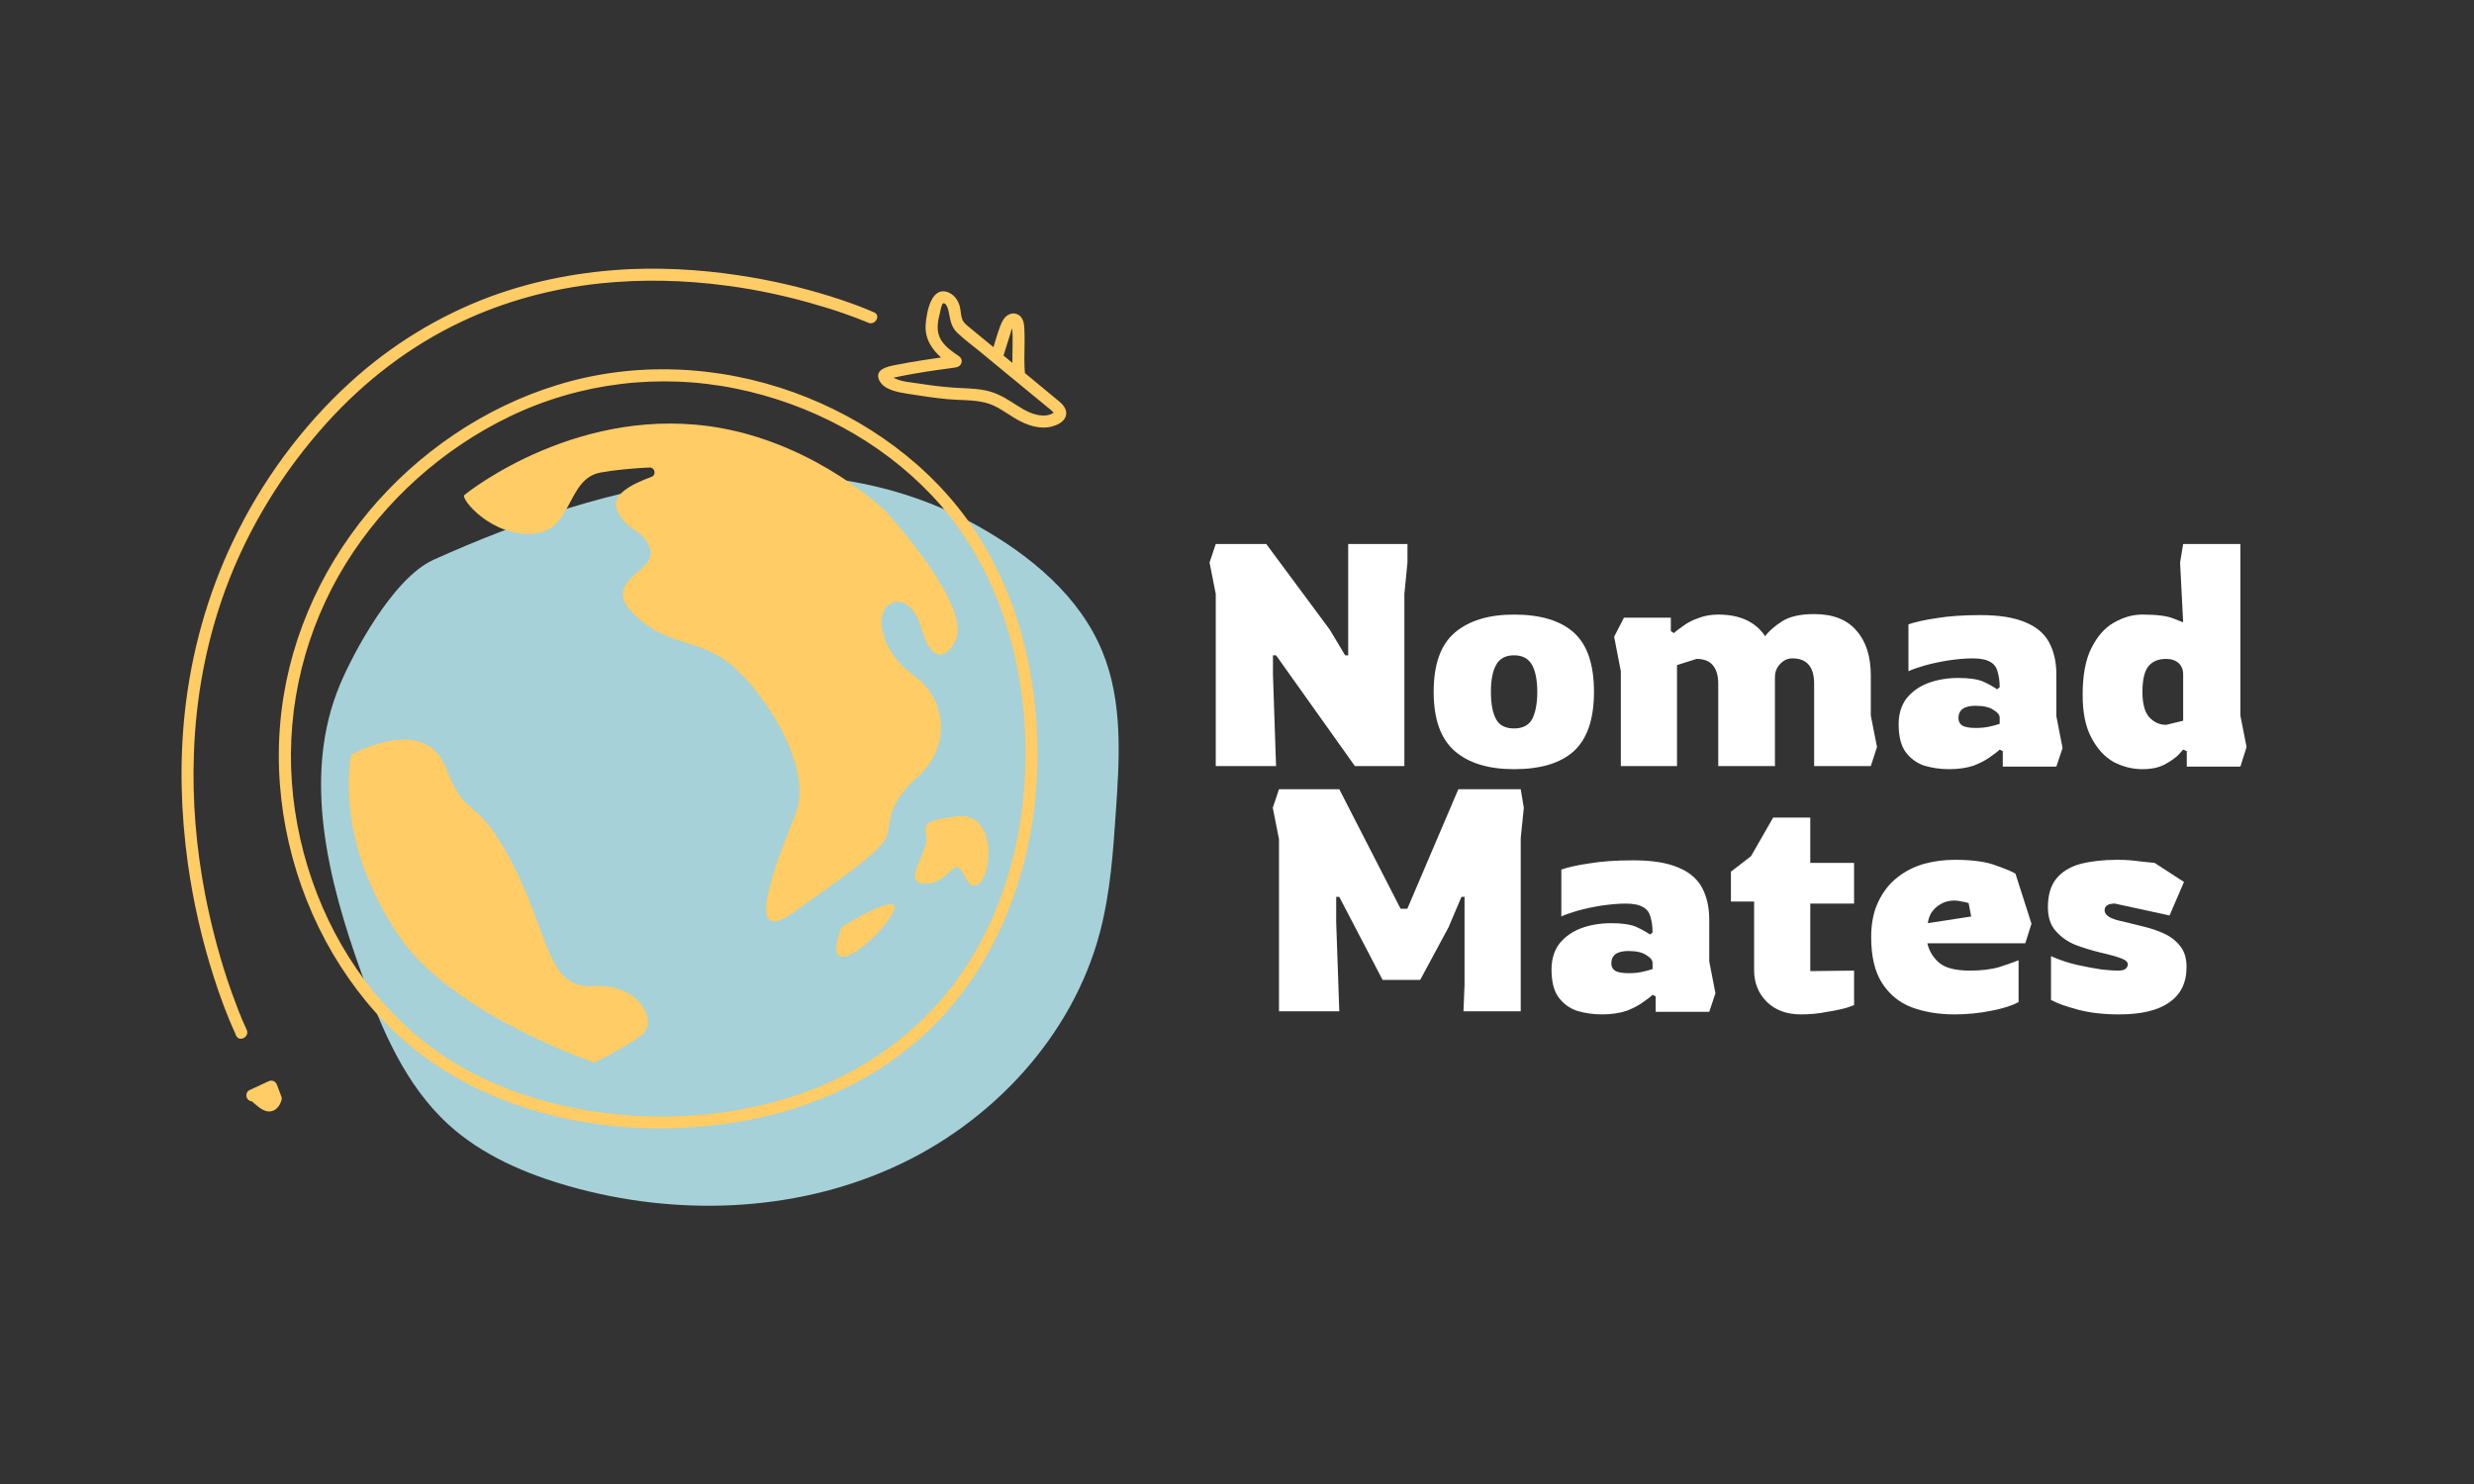 <?xml version="1.0" encoding="UTF-8"?> <svg xmlns="http://www.w3.org/2000/svg" xmlns:xlink="http://www.w3.org/1999/xlink" width="100" zoomAndPan="magnify" viewBox="0 0 75 45" height="60" preserveAspectRatio="xMidYMid meet" version="1.0"><rect x="0" y="0" width="75" height="45" fill="#333333" stroke="none"/><defs><g></g><clipPath id="8812592f3d"><path d="M 9 14 L 33.91 14 L 33.91 36.613 L 9 36.613 Z M 9 14 " clip-rule="nonzero"></path></clipPath><clipPath id="1048b7fc9a"><path d="M 5.41 8.113 L 33 8.113 L 33 35 L 5.41 35 Z M 5.41 8.113 " clip-rule="nonzero"></path></clipPath></defs><g fill="#ffffff" fill-opacity="1"><g transform="translate(36.09, 23.23)"><g><path d="M 0.766 0 L 0.766 -5.219 L 0.578 -6.172 L 0.766 -6.734 L 2.297 -6.734 L 4.219 -4.141 L 4.688 -3.359 L 4.781 -3.359 L 4.781 -6.734 L 6.578 -6.734 L 6.578 -6.172 L 6.484 -5.219 L 6.484 0 L 4.984 0 L 2.594 -3.359 L 2.5 -3.359 L 2.5 -2.781 L 2.594 0 Z M 0.766 0 "></path></g></g></g><g fill="#ffffff" fill-opacity="1"><g transform="translate(43.228, 23.23)"><g><path d="M 2.672 0.094 C 1.898 0.094 1.301 -0.086 0.875 -0.453 C 0.445 -0.828 0.234 -1.426 0.234 -2.25 C 0.234 -3.082 0.445 -3.68 0.875 -4.047 C 1.301 -4.41 1.898 -4.594 2.672 -4.594 C 3.473 -4.594 4.078 -4.41 4.484 -4.047 C 4.891 -3.68 5.094 -3.082 5.094 -2.25 C 5.094 -1.426 4.891 -0.828 4.484 -0.453 C 4.078 -0.086 3.473 0.094 2.672 0.094 Z M 2.672 -1.141 C 2.93 -1.141 3.113 -1.234 3.219 -1.422 C 3.32 -1.617 3.375 -1.895 3.375 -2.25 C 3.375 -2.602 3.32 -2.875 3.219 -3.062 C 3.113 -3.258 2.93 -3.359 2.672 -3.359 C 2.41 -3.359 2.227 -3.258 2.125 -3.062 C 2.02 -2.875 1.969 -2.602 1.969 -2.25 C 1.969 -1.895 2.02 -1.617 2.125 -1.422 C 2.227 -1.234 2.41 -1.141 2.672 -1.141 Z M 2.672 -1.141 "></path></g></g></g><g fill="#ffffff" fill-opacity="1"><g transform="translate(48.558, 23.23)"><g><path d="M 0.375 -3.922 L 0.672 -4.5 L 2.094 -4.5 L 2.094 -4.094 L 2.188 -4.031 C 2.25 -4.094 2.344 -4.164 2.469 -4.25 C 2.594 -4.344 2.742 -4.422 2.922 -4.484 C 3.098 -4.555 3.301 -4.594 3.531 -4.594 C 4.188 -4.594 4.66 -4.375 4.953 -3.938 C 5.066 -4.094 5.238 -4.242 5.469 -4.391 C 5.695 -4.535 6.02 -4.609 6.438 -4.609 C 7.008 -4.609 7.438 -4.441 7.719 -4.109 C 8.008 -3.785 8.156 -3.332 8.156 -2.75 L 8.156 -1.531 L 8.344 -0.578 L 8.156 0 L 6.438 0 L 6.438 -2.5 C 6.438 -2.75 6.383 -2.938 6.281 -3.062 C 6.176 -3.195 6.008 -3.266 5.781 -3.266 C 5.633 -3.266 5.508 -3.207 5.406 -3.094 C 5.301 -2.988 5.25 -2.852 5.25 -2.688 L 5.25 0 L 3.531 0 L 3.531 -2.5 C 3.531 -2.738 3.477 -2.922 3.375 -3.047 C 3.27 -3.18 3.102 -3.25 2.875 -3.25 L 2.281 -3.062 L 2.281 0 L 0.578 0 L 0.578 -2.875 Z M 0.375 -3.922 "></path></g></g></g><g fill="#ffffff" fill-opacity="1"><g transform="translate(57.277, 23.23)"><g><path d="M 1.812 0.094 C 1.539 0.094 1.285 0.055 1.047 -0.016 C 0.816 -0.098 0.629 -0.238 0.484 -0.438 C 0.348 -0.633 0.281 -0.91 0.281 -1.266 C 0.281 -1.578 0.359 -1.836 0.516 -2.047 C 0.68 -2.254 0.898 -2.41 1.172 -2.516 C 1.441 -2.617 1.75 -2.672 2.094 -2.672 C 2.426 -2.672 2.676 -2.633 2.844 -2.562 C 3.008 -2.488 3.148 -2.41 3.266 -2.328 L 3.344 -2.391 C 3.344 -2.578 3.32 -2.734 3.281 -2.859 C 3.25 -2.992 3.176 -3.094 3.062 -3.156 C 2.945 -3.227 2.77 -3.266 2.531 -3.266 C 2.301 -3.266 2.051 -3.242 1.781 -3.203 C 1.52 -3.16 1.281 -3.109 1.062 -3.047 C 0.844 -2.984 0.68 -2.926 0.578 -2.875 L 0.578 -4.297 C 0.773 -4.367 1.055 -4.43 1.422 -4.484 C 1.785 -4.547 2.234 -4.578 2.766 -4.578 C 3.336 -4.578 3.789 -4.504 4.125 -4.359 C 4.457 -4.223 4.695 -4.02 4.844 -3.75 C 4.988 -3.477 5.062 -3.156 5.062 -2.781 L 5.062 -1.516 L 5.25 -0.547 L 5.062 0.016 L 3.438 0.016 L 3.438 -0.453 L 3.344 -0.5 C 3.289 -0.445 3.195 -0.375 3.062 -0.281 C 2.938 -0.188 2.77 -0.098 2.562 -0.016 C 2.352 0.055 2.102 0.094 1.812 0.094 Z M 2.625 -1.156 C 2.789 -1.156 2.938 -1.172 3.062 -1.203 C 3.188 -1.234 3.281 -1.258 3.344 -1.281 L 3.344 -1.469 C 3.344 -1.551 3.281 -1.629 3.156 -1.703 C 3.039 -1.785 2.859 -1.828 2.609 -1.828 C 2.266 -1.828 2.094 -1.703 2.094 -1.453 C 2.094 -1.359 2.129 -1.285 2.203 -1.234 C 2.285 -1.18 2.426 -1.156 2.625 -1.156 Z M 2.625 -1.156 "></path></g></g></g><g fill="#ffffff" fill-opacity="1"><g transform="translate(62.902, 23.23)"><g><path d="M 2.047 0.094 C 1.742 0.094 1.453 0.02 1.172 -0.125 C 0.898 -0.281 0.676 -0.523 0.5 -0.859 C 0.32 -1.191 0.234 -1.625 0.234 -2.156 C 0.234 -2.75 0.32 -3.223 0.5 -3.578 C 0.676 -3.93 0.898 -4.188 1.172 -4.344 C 1.453 -4.508 1.742 -4.594 2.047 -4.594 C 2.492 -4.594 2.812 -4.551 3 -4.469 C 3.188 -4.395 3.281 -4.359 3.281 -4.359 L 3.188 -6.172 L 3.281 -6.734 L 5.016 -6.734 L 5.016 -1.531 L 5.203 -0.578 L 5.016 0.016 L 3.391 0.016 L 3.391 -0.453 L 3.281 -0.5 C 3.281 -0.5 3.234 -0.445 3.141 -0.344 C 3.047 -0.25 2.906 -0.148 2.719 -0.047 C 2.539 0.047 2.316 0.094 2.047 0.094 Z M 2.766 -1.25 L 3.281 -1.375 L 3.281 -2.781 C 3.281 -2.926 3.234 -3.039 3.141 -3.125 C 3.047 -3.207 2.922 -3.25 2.766 -3.25 C 2.523 -3.25 2.344 -3.172 2.219 -3.016 C 2.102 -2.859 2.047 -2.602 2.047 -2.25 C 2.047 -1.895 2.113 -1.641 2.25 -1.484 C 2.395 -1.328 2.566 -1.25 2.766 -1.25 Z M 2.766 -1.25 "></path></g></g></g><g fill="#ffffff" fill-opacity="1"><g transform="translate(38.007, 30.666)"><g><path d="M 0.766 0 L 0.766 -5.219 L 0.578 -6.172 L 0.766 -6.734 L 2.594 -6.734 L 4.453 -3.109 L 4.656 -3.109 L 6.203 -6.734 L 8.094 -6.734 L 8.188 -6.172 L 8.094 -5.25 L 8.094 0 L 6.359 0 L 6.391 -0.812 L 6.391 -3.469 L 6.297 -3.469 L 5.906 -2.547 L 5.047 -0.953 L 3.906 -0.953 L 2.594 -3.469 L 2.5 -3.469 L 2.5 -2.703 L 2.594 0 Z M 0.766 0 "></path></g></g></g><g fill="#ffffff" fill-opacity="1"><g transform="translate(46.754, 30.666)"><g><path d="M 1.812 0.094 C 1.539 0.094 1.285 0.055 1.047 -0.016 C 0.816 -0.098 0.629 -0.238 0.484 -0.438 C 0.348 -0.633 0.281 -0.91 0.281 -1.266 C 0.281 -1.578 0.359 -1.836 0.516 -2.047 C 0.68 -2.254 0.898 -2.41 1.172 -2.516 C 1.441 -2.617 1.75 -2.672 2.094 -2.672 C 2.426 -2.672 2.676 -2.633 2.844 -2.562 C 3.008 -2.488 3.148 -2.41 3.266 -2.328 L 3.344 -2.391 C 3.344 -2.578 3.32 -2.734 3.281 -2.859 C 3.25 -2.992 3.176 -3.094 3.062 -3.156 C 2.945 -3.227 2.77 -3.266 2.531 -3.266 C 2.301 -3.266 2.051 -3.242 1.781 -3.203 C 1.52 -3.16 1.281 -3.109 1.062 -3.047 C 0.844 -2.984 0.68 -2.926 0.578 -2.875 L 0.578 -4.297 C 0.773 -4.367 1.055 -4.43 1.422 -4.484 C 1.785 -4.547 2.234 -4.578 2.766 -4.578 C 3.336 -4.578 3.789 -4.504 4.125 -4.359 C 4.457 -4.223 4.695 -4.02 4.844 -3.75 C 4.988 -3.477 5.062 -3.156 5.062 -2.781 L 5.062 -1.516 L 5.25 -0.547 L 5.062 0.016 L 3.438 0.016 L 3.438 -0.453 L 3.344 -0.5 C 3.289 -0.445 3.195 -0.375 3.062 -0.281 C 2.938 -0.188 2.77 -0.098 2.562 -0.016 C 2.352 0.055 2.102 0.094 1.812 0.094 Z M 2.625 -1.156 C 2.789 -1.156 2.938 -1.172 3.062 -1.203 C 3.188 -1.234 3.281 -1.258 3.344 -1.281 L 3.344 -1.469 C 3.344 -1.551 3.281 -1.629 3.156 -1.703 C 3.039 -1.785 2.859 -1.828 2.609 -1.828 C 2.266 -1.828 2.094 -1.703 2.094 -1.453 C 2.094 -1.359 2.129 -1.285 2.203 -1.234 C 2.285 -1.18 2.426 -1.156 2.625 -1.156 Z M 2.625 -1.156 "></path></g></g></g><g fill="#ffffff" fill-opacity="1"><g transform="translate(52.379, 30.666)"><g><path d="M 2.219 0.094 C 1.789 0.094 1.445 -0.031 1.188 -0.281 C 0.926 -0.539 0.797 -0.863 0.797 -1.25 L 0.797 -3.328 L 0.094 -3.328 L 0.094 -4.234 L 0.703 -4.703 L 1.375 -5.875 L 2.5 -5.875 L 2.5 -4.5 L 3.828 -4.5 L 3.828 -3.266 L 2.5 -3.266 L 2.5 -1.219 L 3.828 -1.234 L 3.828 -0.188 C 3.828 -0.188 3.754 -0.16 3.609 -0.109 C 3.461 -0.066 3.266 -0.023 3.016 0.016 C 2.773 0.066 2.508 0.094 2.219 0.094 Z M 2.219 0.094 "></path></g></g></g><g fill="#ffffff" fill-opacity="1"><g transform="translate(56.491, 30.666)"><g><path d="M 2.766 0.094 C 2.273 0.094 1.836 0.02 1.453 -0.125 C 1.078 -0.27 0.781 -0.516 0.562 -0.859 C 0.344 -1.203 0.234 -1.664 0.234 -2.25 C 0.234 -2.664 0.305 -3.023 0.453 -3.328 C 0.598 -3.629 0.789 -3.875 1.031 -4.062 C 1.27 -4.25 1.535 -4.383 1.828 -4.469 C 2.129 -4.551 2.441 -4.594 2.766 -4.594 C 3.305 -4.594 3.723 -4.535 4.016 -4.422 C 4.316 -4.316 4.516 -4.234 4.609 -4.172 L 5.094 -2.656 L 4.906 -2.062 L 1.938 -2.062 C 1.988 -1.832 2.109 -1.633 2.297 -1.469 C 2.484 -1.312 2.797 -1.234 3.234 -1.234 C 3.578 -1.234 3.875 -1.27 4.125 -1.344 C 4.375 -1.426 4.566 -1.492 4.703 -1.547 L 4.703 -0.281 C 4.516 -0.176 4.238 -0.086 3.875 -0.016 C 3.52 0.055 3.148 0.094 2.766 0.094 Z M 1.953 -2.672 L 3.266 -2.875 L 3.188 -3.281 C 3.133 -3.301 3.066 -3.316 2.984 -3.328 C 2.898 -3.348 2.828 -3.359 2.766 -3.359 C 2.586 -3.359 2.438 -3.316 2.312 -3.234 C 2.195 -3.16 2.109 -3.07 2.047 -2.969 C 1.992 -2.863 1.961 -2.766 1.953 -2.672 Z M 1.953 -2.672 "></path></g></g></g><g fill="#ffffff" fill-opacity="1"><g transform="translate(61.802, 30.666)"><g><path d="M 2.438 0.094 C 1.969 0.094 1.555 0.047 1.203 -0.047 C 0.848 -0.141 0.57 -0.238 0.375 -0.344 L 0.375 -1.672 C 0.633 -1.555 0.898 -1.469 1.172 -1.406 C 1.453 -1.344 1.703 -1.297 1.922 -1.266 C 2.148 -1.242 2.312 -1.234 2.406 -1.234 C 2.508 -1.234 2.582 -1.25 2.625 -1.281 C 2.676 -1.32 2.703 -1.367 2.703 -1.422 C 2.703 -1.492 2.645 -1.551 2.531 -1.594 C 2.414 -1.645 2.195 -1.707 1.875 -1.781 C 1.613 -1.844 1.359 -1.922 1.109 -2.016 C 0.867 -2.117 0.672 -2.258 0.516 -2.438 C 0.359 -2.613 0.281 -2.852 0.281 -3.156 C 0.281 -3.52 0.363 -3.805 0.531 -4.016 C 0.707 -4.234 0.953 -4.383 1.266 -4.469 C 1.586 -4.551 1.961 -4.594 2.391 -4.594 C 2.629 -4.594 2.852 -4.578 3.062 -4.547 C 3.281 -4.523 3.43 -4.508 3.516 -4.5 L 4.406 -3.922 L 3.969 -2.906 L 2.312 -3.266 C 2.102 -3.266 2 -3.195 2 -3.062 C 2 -2.926 2.145 -2.82 2.438 -2.75 C 2.664 -2.695 2.898 -2.641 3.141 -2.578 C 3.379 -2.523 3.598 -2.453 3.797 -2.359 C 4.004 -2.266 4.172 -2.133 4.297 -1.969 C 4.422 -1.812 4.484 -1.602 4.484 -1.344 C 4.484 -0.863 4.305 -0.504 3.953 -0.266 C 3.609 -0.023 3.102 0.094 2.438 0.094 Z M 2.438 0.094 "></path></g></g></g><g clip-path="url(#8812592f3d)"><path fill="#a6d1d8" d="M 33.828 24.605 C 33.746 25.832 33.66 27.066 33.348 28.258 C 32.52 31.422 30.055 34.074 27.027 35.422 C 24 36.773 20.473 36.879 17.277 35.977 C 15.938 35.598 14.621 35.035 13.598 34.102 C 12.281 32.902 11.57 31.203 10.969 29.539 C 9.945 26.703 9.141 23.523 10.312 20.746 C 10.68 19.871 11.887 17.543 13.145 16.973 C 18.457 14.582 24.559 13.113 29.641 15.949 C 31.242 16.844 32.738 18.086 33.422 19.766 C 34.043 21.281 33.941 22.977 33.828 24.605 Z M 33.828 24.605 " fill-opacity="1" fill-rule="nonzero"></path></g><g clip-path="url(#1048b7fc9a)"><path fill="#ffcc65" d="M 24.066 11.898 C 21.773 11.07 19.234 10.953 16.902 11.672 C 14.668 12.355 12.652 13.738 11.164 15.531 C 9.652 17.352 8.688 19.602 8.492 21.965 C 8.289 24.375 8.871 26.855 10.098 28.934 C 10.684 29.922 11.418 30.84 12.293 31.59 C 13.16 32.34 14.16 32.922 15.227 33.344 C 17.473 34.23 20.012 34.414 22.383 34.02 C 24.672 33.641 26.871 32.617 28.477 30.922 C 30.094 29.215 31.027 26.973 31.336 24.656 C 31.414 24.062 31.453 23.465 31.453 22.867 C 31.449 20.488 30.875 18.066 29.543 16.07 C 28.246 14.121 26.254 12.691 24.066 11.898 Z M 31.09 22.867 C 31.086 25.168 30.512 27.48 29.223 29.406 C 27.969 31.285 26.078 32.613 23.93 33.281 C 21.703 33.977 19.238 34.035 16.969 33.504 C 15.867 33.246 14.801 32.84 13.832 32.258 C 12.871 31.684 12.035 30.938 11.328 30.074 C 9.871 28.281 9.016 26.02 8.848 23.723 C 8.68 21.391 9.258 19.074 10.484 17.09 C 11.672 15.172 13.422 13.609 15.453 12.629 C 17.586 11.602 19.996 11.312 22.316 11.785 C 24.551 12.242 26.668 13.355 28.242 15.016 C 29.812 16.668 30.699 18.879 30.98 21.121 C 31.055 21.699 31.09 22.281 31.09 22.867 Z M 26.855 15.508 C 26.855 15.508 29.469 18.348 28.969 19.41 C 28.641 20.102 28.191 19.965 27.949 19.102 C 27.707 18.238 27.25 18.18 27.008 18.301 C 26.461 18.574 26.715 19.789 27.688 20.469 C 28.656 21.148 28.898 22.582 27.805 23.57 C 26.711 24.559 27.102 25.078 26.797 25.508 C 26.492 25.941 25.703 26.496 24.059 27.668 C 22.41 28.844 23.637 25.895 24.125 24.66 C 24.609 23.422 23.457 21.387 22.363 20.336 C 21.27 19.285 20.336 19.699 19.242 18.648 C 18.148 17.602 19.91 17.352 19.715 16.672 C 19.516 15.992 19 16.18 18.695 15.438 C 18.52 15.012 19.137 14.684 19.746 14.461 C 19.906 14.406 19.855 14.164 19.684 14.176 C 19.211 14.199 18.664 14.246 18.211 14.328 C 17.176 14.512 17.371 16.066 16.207 16.18 C 14.922 16.305 13.953 15.125 14.078 15.012 C 14.203 14.902 17.609 12.207 21.875 12.984 C 24.852 13.531 26.855 15.508 26.855 15.508 Z M 19.445 31.395 C 18.922 31.781 18.02 32.223 18.02 32.223 C 18.02 32.223 13.727 30.766 12.117 28.41 C 10.066 25.406 10.645 22.887 10.645 22.887 C 10.645 22.887 12.887 21.621 13.527 23.297 C 14.168 24.977 14.387 23.965 15.535 26.184 C 16.684 28.406 16.57 29.984 17.996 29.902 C 19.426 29.824 19.969 31.008 19.445 31.395 Z M 27.055 27.699 C 26.605 28.531 24.82 29.953 25.512 28.113 C 25.512 28.113 27.504 26.871 27.055 27.699 Z M 29.004 24.754 C 30.219 24.594 30.102 26.559 29.641 26.82 C 29.34 26.992 29.301 26.551 29.094 26.34 C 28.891 26.125 28.668 26.805 28.066 26.801 C 27.465 26.797 27.836 26.277 28.039 25.691 C 28.246 25.102 27.574 24.941 29.004 24.754 Z M 7.16 31.406 C 7.148 31.383 7.137 31.359 7.129 31.332 C 6.875 30.781 6.668 30.207 6.48 29.625 C 6.121 28.504 5.859 27.352 5.695 26.188 C 5.484 24.66 5.438 23.113 5.605 21.578 C 5.801 19.789 6.285 18.043 7.059 16.418 C 7.918 14.617 9.129 12.953 10.605 11.605 C 11.844 10.473 13.285 9.582 14.859 8.996 C 16.223 8.492 17.668 8.227 19.117 8.16 C 20.367 8.109 21.617 8.207 22.848 8.422 C 23.734 8.578 24.613 8.797 25.473 9.082 C 25.816 9.199 26.168 9.324 26.5 9.473 C 26.715 9.566 26.527 9.883 26.316 9.785 C 26.297 9.777 26.277 9.77 26.254 9.758 C 26.316 9.785 26.246 9.758 26.215 9.742 C 26.18 9.727 26.141 9.715 26.105 9.699 C 26.004 9.656 25.898 9.617 25.797 9.582 C 25.492 9.469 25.184 9.367 24.871 9.277 C 23.938 8.996 22.98 8.785 22.012 8.66 C 20.75 8.492 19.465 8.461 18.195 8.594 C 16.746 8.746 15.312 9.129 13.992 9.754 C 12.434 10.488 11.055 11.551 9.902 12.828 C 8.574 14.297 7.516 16.023 6.832 17.879 C 6.25 19.469 5.938 21.145 5.879 22.836 C 5.824 24.273 5.949 25.715 6.219 27.125 C 6.418 28.141 6.684 29.148 7.035 30.125 C 7.094 30.285 7.152 30.445 7.215 30.605 C 7.238 30.672 7.266 30.734 7.293 30.797 C 7.305 30.828 7.316 30.859 7.328 30.891 C 7.336 30.902 7.34 30.914 7.344 30.926 C 7.387 31.027 7.43 31.125 7.477 31.223 C 7.578 31.434 7.262 31.617 7.16 31.406 Z M 7.629 33.395 C 7.629 33.395 7.625 33.395 7.625 33.391 C 7.625 33.391 7.629 33.391 7.629 33.395 Z M 8.5 33.172 C 8.465 33.082 8.434 32.992 8.398 32.902 C 8.398 32.902 8.398 32.902 8.398 32.898 C 8.395 32.887 8.387 32.871 8.379 32.859 C 8.379 32.855 8.375 32.855 8.375 32.852 C 8.359 32.828 8.34 32.809 8.316 32.793 C 8.277 32.77 8.219 32.762 8.176 32.773 C 8.164 32.777 8.148 32.785 8.141 32.789 C 8.137 32.793 8.133 32.793 8.129 32.793 C 7.938 32.883 7.75 32.969 7.559 33.059 C 7.52 33.074 7.48 33.129 7.473 33.168 C 7.465 33.211 7.465 33.25 7.484 33.289 C 7.512 33.352 7.566 33.391 7.633 33.398 C 7.641 33.402 7.645 33.406 7.652 33.41 C 7.652 33.41 7.656 33.414 7.66 33.414 C 7.664 33.418 7.664 33.418 7.664 33.422 C 7.684 33.438 7.707 33.453 7.727 33.473 C 7.82 33.555 7.914 33.637 8.035 33.68 C 8.102 33.707 8.176 33.711 8.246 33.691 C 8.332 33.672 8.395 33.613 8.449 33.543 C 8.465 33.52 8.48 33.496 8.492 33.469 C 8.52 33.406 8.555 33.336 8.535 33.266 C 8.523 33.23 8.512 33.203 8.5 33.172 Z M 7.629 33.395 C 7.598 33.387 7.605 33.379 7.625 33.391 C 7.629 33.391 7.629 33.395 7.629 33.395 C 7.629 33.395 7.633 33.395 7.637 33.395 C 7.652 33.398 7.664 33.395 7.68 33.395 C 7.664 33.395 7.648 33.398 7.66 33.398 C 7.68 33.398 7.668 33.406 7.637 33.398 C 7.633 33.395 7.633 33.395 7.629 33.395 Z M 7.637 33.395 C 7.641 33.398 7.645 33.398 7.645 33.398 C 7.641 33.398 7.641 33.398 7.637 33.398 C 7.637 33.395 7.637 33.395 7.637 33.395 Z M 32.141 12.199 C 31.781 11.902 31.426 11.609 31.07 11.312 C 31.047 11.031 31.055 10.75 31.059 10.465 C 31.062 10.309 31.062 10.152 31.055 10 C 31.047 9.871 31.043 9.734 30.961 9.625 C 30.871 9.504 30.707 9.469 30.574 9.543 C 30.438 9.613 30.371 9.758 30.32 9.895 C 30.242 10.102 30.18 10.316 30.117 10.527 C 29.883 10.336 29.648 10.141 29.414 9.949 C 29.332 9.879 29.227 9.809 29.18 9.703 C 29.133 9.598 29.129 9.469 29.109 9.352 C 29.074 9.152 28.961 8.965 28.77 8.875 C 28.23 8.637 28.09 9.48 28.062 9.832 C 28.031 10.262 28.238 10.578 28.527 10.84 C 28.328 10.867 28.125 10.898 27.926 10.93 C 27.66 10.973 27.398 11.016 27.137 11.07 C 26.91 11.113 26.504 11.199 26.652 11.527 C 26.793 11.828 27.23 11.895 27.52 11.941 C 27.918 12.004 28.324 12.066 28.73 12.105 C 29.109 12.141 29.504 12.117 29.875 12.211 C 30.234 12.301 30.52 12.543 30.836 12.723 C 31.145 12.898 31.523 13.027 31.883 12.934 C 32.039 12.895 32.227 12.809 32.297 12.652 C 32.375 12.477 32.27 12.312 32.141 12.199 Z M 30.613 10.172 C 30.629 10.113 30.648 10.051 30.672 9.988 C 30.672 9.984 30.68 9.973 30.688 9.961 C 30.711 10.309 30.688 10.656 30.691 11.004 C 30.602 10.93 30.512 10.855 30.422 10.781 C 30.484 10.578 30.551 10.375 30.613 10.172 Z M 31.809 12.578 C 31.684 12.613 31.547 12.605 31.422 12.574 C 31.133 12.508 30.895 12.332 30.645 12.176 C 30.395 12.016 30.137 11.887 29.844 11.832 C 29.531 11.773 29.219 11.777 28.902 11.754 C 28.566 11.73 28.234 11.688 27.902 11.637 C 27.648 11.594 27.32 11.586 27.09 11.453 C 27.094 11.449 27.098 11.449 27.102 11.449 C 27.203 11.426 27.305 11.406 27.406 11.387 C 27.625 11.344 27.84 11.309 28.059 11.273 C 28.273 11.242 28.488 11.207 28.707 11.18 C 28.781 11.168 28.855 11.156 28.93 11.148 C 28.938 11.145 28.957 11.145 28.969 11.141 C 28.973 11.141 28.973 11.141 28.977 11.141 C 28.984 11.137 28.984 11.137 28.977 11.141 C 29.152 11.117 29.227 10.91 29.07 10.801 C 28.867 10.664 28.656 10.516 28.527 10.309 C 28.379 10.059 28.418 9.781 28.488 9.516 C 28.5 9.469 28.539 9.219 28.594 9.199 C 28.684 9.168 28.746 9.379 28.754 9.426 C 28.809 9.68 28.82 9.902 29.023 10.094 C 29.238 10.297 29.48 10.477 29.711 10.664 C 29.949 10.859 30.188 11.059 30.426 11.254 C 30.91 11.656 31.395 12.055 31.883 12.453 C 31.887 12.461 31.93 12.508 31.945 12.512 C 31.902 12.539 31.859 12.562 31.809 12.578 Z M 31.961 12.52 C 31.977 12.523 31.965 12.523 31.961 12.52 Z M 31.961 12.52 " fill-opacity="1" fill-rule="nonzero"></path></g></svg> 